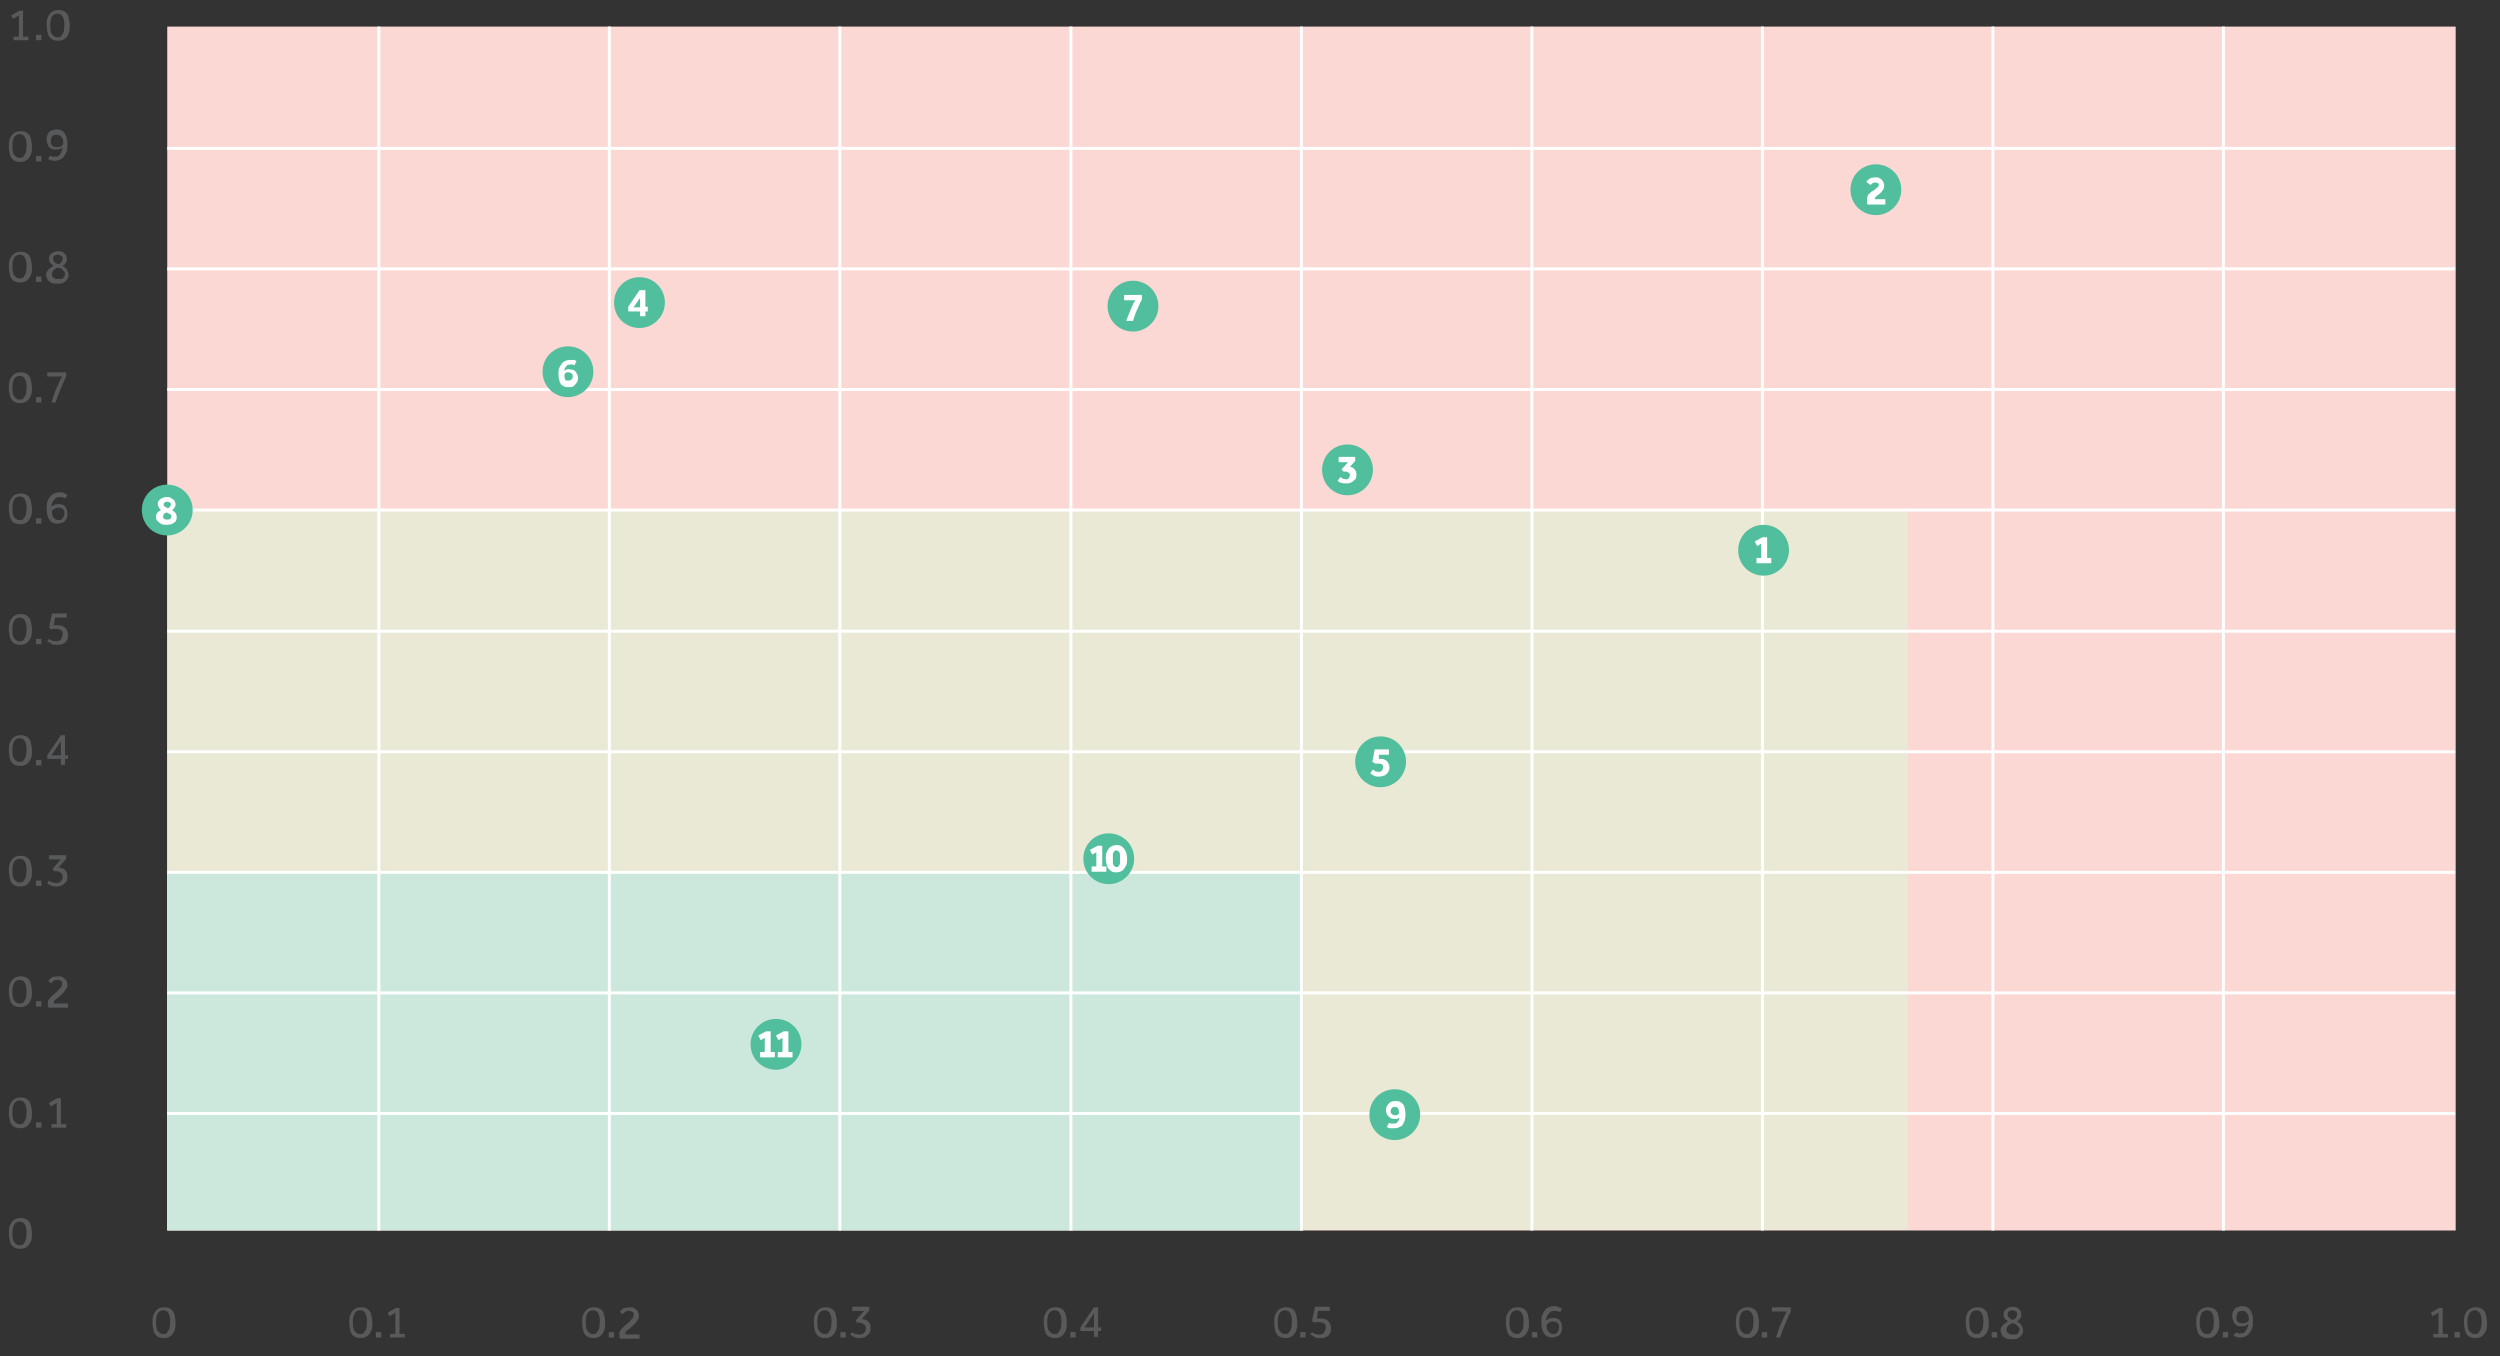 <?xml version="1.0" encoding="UTF-8"?>
<svg xmlns="http://www.w3.org/2000/svg" version="1.1" xmlns:xlink="http://www.w3.org/1999/xlink" viewBox="0 0 423 229.5">
  <rect x="0" y="0" width="423" height="229.5" fill="#333333" stroke="none"/>
  <!-- Generator: Adobe Illustrator 29.5.1, SVG Export Plug-In . SVG Version: 2.1.0 Build 141)  -->
  <defs>
    <style>
      .st0 {
        fill: #fff;
      }

      .st1, .st2 {
        fill: none;
      }

      .st3 {
        fill: #51be9d;
      }

      .st4 {
        isolation: isolate;
      }

      .st5 {
        fill: #fcd8d4;
      }

      .st2 {
        stroke: #fff;
        stroke-width: .5px;
      }

      .st6 {
        fill: #58595b;
      }

      .st7 {
        fill: #cce8dd;
      }

      .st8 {
        fill: #eae9d5;
      }
    </style>
    <clipPath id="clippath">
      <rect class="st1" x="-32803.8" y="-32340.9" width="65536" height="65536"/>
    </clipPath>
  </defs>
  <g class="st4">
    <g id="Capa_1">
      <rect class="st5" x="28.3" y="4.5" width="387.2" height="203.7"/>
      <rect class="st8" x="28.3" y="86.3" width="294.5" height="121.8"/>
      <g>
        <path class="st6" d="M27.7,226.4c-.4,0-.8-.1-1.1-.3-.3-.2-.5-.5-.6-.9-.1-.4-.2-.9-.2-1.4s0-1,.2-1.4.4-.7.7-.9c.3-.2.6-.3,1.1-.3s.8.1,1.1.3c.3.2.5.5.6.9.1.4.2.9.2,1.4s0,1-.2,1.4-.4.7-.7.9c-.3.2-.6.3-1.1.3ZM27.7,225.7c.3,0,.5,0,.6-.3.2-.2.3-.4.4-.7,0-.3.1-.7.1-1.1,0-.6-.1-1.1-.3-1.4-.2-.4-.5-.5-.9-.5s-.7.2-.9.5c-.2.4-.3.8-.3,1.4s0,.8.1,1.1c0,.3.2.5.4.7.2.2.4.3.6.3Z"/>
        <path class="st6" d="M61,226.4c-.4,0-.8-.1-1.1-.3-.3-.2-.5-.5-.6-.9-.1-.4-.2-.9-.2-1.4s0-1,.2-1.4.4-.7.7-.9c.3-.2.6-.3,1.1-.3s.8.1,1.1.3c.3.2.5.5.6.9.1.4.2.9.2,1.4s0,1-.2,1.4-.4.7-.7.9c-.3.2-.6.3-1.1.3ZM61,225.7c.3,0,.5,0,.6-.3.2-.2.3-.4.4-.7,0-.3.1-.7.1-1.1,0-.6-.1-1.1-.3-1.4-.2-.4-.5-.5-.9-.5s-.7.2-.9.5c-.2.4-.3.8-.3,1.4s0,.8.1,1.1c0,.3.2.5.4.7.2.2.4.3.6.3Z"/>
        <path class="st6" d="M63.6,226.3v-.9h.9v.9h-.9Z"/>
        <path class="st6" d="M66,226.3v-.6h.9v-3.6l-1,.6-.3-.6,1.4-.8h.6v4.4h.9v.6h-2.5Z"/>
        <path class="st6" d="M100.4,226.4c-.4,0-.8-.1-1.1-.3-.3-.2-.5-.5-.6-.9-.1-.4-.2-.9-.2-1.4s0-1,.2-1.4.4-.7.7-.9c.3-.2.6-.3,1.1-.3s.8.1,1.1.3c.3.2.5.5.6.9.1.4.2.9.2,1.4s0,1-.2,1.4-.4.7-.7.9c-.3.2-.6.3-1.1.3ZM100.4,225.7c.3,0,.5,0,.6-.3.2-.2.3-.4.4-.7,0-.3.1-.7.1-1.1,0-.6-.1-1.1-.3-1.4-.2-.4-.5-.5-.9-.5s-.7.2-.9.5c-.2.4-.3.8-.3,1.4s0,.8.1,1.1c0,.3.2.5.4.7.2.2.4.3.6.3Z"/>
        <path class="st6" d="M103,226.3v-.9h.9v.9h-.9Z"/>
        <path class="st6" d="M104.8,226.3v-.5c0-.3,0-.5.2-.7.1-.2.3-.4.5-.6.2-.2.5-.4.7-.6s.4-.3.5-.5.3-.3.4-.4c0-.1.1-.3.1-.5s0-.2,0-.3c0-.1-.1-.2-.3-.3-.1,0-.3-.1-.5-.1s-.4,0-.5.1c-.1,0-.2.1-.3.2,0,0-.2.2-.2.3l-.5-.4c0-.1.2-.3.3-.4.1-.1.3-.3.5-.3.2,0,.5-.1.8-.1s.7,0,.9.2.4.3.5.5c.1.2.2.4.2.7s0,.5-.2.7c-.1.2-.3.4-.4.6-.2.2-.4.3-.5.5-.3.3-.6.5-.9.7s-.3.5-.3.7h2.4v.7h-3.2Z"/>
        <path class="st6" d="M139.6,226.4c-.4,0-.8-.1-1.1-.3-.3-.2-.5-.5-.6-.9-.1-.4-.2-.9-.2-1.4s0-1,.2-1.4.4-.7.7-.9c.3-.2.6-.3,1.1-.3s.8.1,1.1.3c.3.2.5.5.6.9.1.4.2.9.2,1.4s0,1-.2,1.4-.4.7-.7.9c-.3.2-.6.3-1.1.3ZM139.6,225.7c.3,0,.5,0,.6-.3.2-.2.3-.4.4-.7,0-.3.1-.7.1-1.1,0-.6-.1-1.1-.3-1.4-.2-.4-.5-.5-.9-.5s-.7.2-.9.5c-.2.4-.3.8-.3,1.4s0,.8.1,1.1c0,.3.2.5.4.7.2.2.4.3.6.3Z"/>
        <path class="st6" d="M142.2,226.3v-.9h.9v.9h-.9Z"/>
        <path class="st6" d="M143.8,225.9l.4-.5c.1.1.3.2.5.3.2,0,.4.1.7.1s.6,0,.8-.3c.2-.2.3-.4.3-.7s0-.5-.3-.7-.4-.3-.7-.3-.2,0-.3,0c0,0-.2,0-.2,0l-.2-.4,1.4-1.6h-2v-.7h2.9v.6l-1.3,1.5c.4,0,.8.1,1.1.4.3.3.4.6.4,1.1s0,.6-.2.9c-.2.2-.4.4-.7.6-.3.1-.6.2-.9.2s-.7,0-1-.2c-.3-.1-.5-.2-.6-.4Z"/>
        <path class="st6" d="M178.5,226.4c-.4,0-.8-.1-1.1-.3-.3-.2-.5-.5-.6-.9-.1-.4-.2-.9-.2-1.4s0-1,.2-1.4.4-.7.7-.9c.3-.2.6-.3,1.1-.3s.8.1,1.1.3c.3.2.5.5.6.9.1.4.2.9.2,1.4s0,1-.2,1.4-.4.7-.7.9c-.3.2-.6.3-1.1.3ZM178.5,225.7c.3,0,.5,0,.6-.3.2-.2.3-.4.4-.7,0-.3.1-.7.1-1.1,0-.6-.1-1.1-.3-1.4-.2-.4-.5-.5-.9-.5s-.7.2-.9.5c-.2.4-.3.8-.3,1.4s0,.8.1,1.1c0,.3.2.5.4.7.2.2.4.3.6.3Z"/>
        <path class="st6" d="M181.1,226.3v-.9h.9v.9h-.9Z"/>
        <path class="st6" d="M182.8,225.2v-.6l2.3-3.4h.7v3.4h.5v.6h-.5v1h-.7v-1h-2.3ZM183.5,224.6h1.6v-2.4l-1.6,2.4Z"/>
        <path class="st6" d="M217.5,226.4c-.4,0-.8-.1-1.1-.3-.3-.2-.5-.5-.6-.9-.1-.4-.2-.9-.2-1.4s0-1,.2-1.4.4-.7.7-.9c.3-.2.6-.3,1.1-.3s.8.1,1.1.3c.3.2.5.5.6.9.1.4.2.9.2,1.4s0,1-.2,1.4-.4.7-.7.9c-.3.2-.6.3-1.1.3ZM217.5,225.7c.3,0,.5,0,.6-.3.2-.2.3-.4.4-.7,0-.3.1-.7.1-1.1,0-.6-.1-1.1-.3-1.4-.2-.4-.5-.5-.9-.5s-.7.2-.9.5c-.2.4-.3.8-.3,1.4s0,.8.1,1.1c0,.3.2.5.4.7.2.2.4.3.6.3Z"/>
        <path class="st6" d="M220,226.3v-.9h.9v.9h-.9Z"/>
        <path class="st6" d="M221.6,225.9l.4-.5c.1.1.3.2.5.3.2,0,.4.1.7.1.4,0,.7-.1.8-.3s.3-.5.3-.8,0-.3,0-.4c0-.2-.2-.3-.3-.4-.2-.1-.4-.2-.7-.2s-.4,0-.5,0-.2,0-.4.1l-.4-.3.5-2.4h2.5v.7h-2l-.2,1.3c0,0,.1,0,.3,0,.1,0,.3,0,.4,0,.5,0,.9.1,1.2.4.3.3.5.7.5,1.2s0,.6-.2.9c-.1.3-.3.5-.6.6-.3.2-.6.2-1.1.2s-.7,0-.9-.2-.5-.2-.6-.4Z"/>
        <path class="st6" d="M256.7,226.4c-.4,0-.8-.1-1.1-.3-.3-.2-.5-.5-.6-.9-.1-.4-.2-.9-.2-1.4s0-1,.2-1.4.4-.7.7-.9c.3-.2.6-.3,1.1-.3s.8.1,1.1.3c.3.2.5.5.6.9.1.4.2.9.2,1.4s0,1-.2,1.4-.4.7-.7.9c-.3.2-.6.3-1.1.3ZM256.7,225.7c.3,0,.5,0,.6-.3.2-.2.3-.4.4-.7,0-.3.1-.7.1-1.1,0-.6-.1-1.1-.3-1.4-.2-.4-.5-.5-.9-.5s-.7.2-.9.5c-.2.4-.3.8-.3,1.4s0,.8.1,1.1c0,.3.2.5.4.7.2.2.4.3.6.3Z"/>
        <path class="st6" d="M259.2,226.3v-.9h.9v.9h-.9Z"/>
        <path class="st6" d="M264.3,221.4l-.3.6s-.1,0-.3-.1c-.2,0-.3-.1-.6-.1s-.6,0-.8.2c-.2.2-.4.4-.5.6s-.2.5-.2.8c.1,0,.3-.2.5-.3.2,0,.4-.1.7-.1.5,0,.9.1,1.1.4.3.3.4.7.4,1.2s0,.6-.2.9c-.1.3-.3.5-.6.6-.3.1-.5.2-.9.2-.6,0-1-.2-1.3-.6-.3-.4-.5-1-.5-1.8s0-1.1.2-1.5c.2-.4.4-.8.7-1,.3-.2.7-.4,1.2-.4s.5,0,.7.1.4.2.5.2ZM261.7,224.1c0,.5,0,.9.3,1.2s.4.4.8.4.5,0,.7-.3.3-.5.3-.8,0-.5-.2-.7-.4-.3-.7-.3-.5,0-.6.1c-.2,0-.3.2-.5.3Z"/>
        <path class="st6" d="M295.6,226.4c-.4,0-.8-.1-1.1-.3-.3-.2-.5-.5-.6-.9-.1-.4-.2-.9-.2-1.4s0-1,.2-1.4c.1-.4.4-.7.7-.9.3-.2.6-.3,1.1-.3s.8.1,1.1.3c.3.2.5.5.6.9s.2.9.2,1.4,0,1-.2,1.4-.4.7-.7.9c-.3.2-.6.3-1.1.3ZM295.6,225.7c.3,0,.5,0,.6-.3.2-.2.3-.4.4-.7,0-.3.1-.7.1-1.1,0-.6-.1-1.1-.3-1.4-.2-.4-.5-.5-.9-.5s-.7.2-.9.5c-.2.4-.3.8-.3,1.4s0,.8.1,1.1c0,.3.2.5.4.7.2.2.4.3.6.3Z"/>
        <path class="st6" d="M298.1,226.3v-.9h.9v.9h-.9Z"/>
        <path class="st6" d="M301.3,226.3h-.8c.1-.4.3-.8.4-1.2s.3-.8.5-1.3c.2-.4.4-.8.5-1.1.2-.3.3-.6.4-.8h-2.5v-.7h3.2v.7c0,.1-.2.4-.3.6-.1.3-.3.6-.4.9-.1.3-.3.7-.4,1-.1.3-.3.7-.4,1s-.2.6-.3.9Z"/>
        <path class="st6" d="M334.5,226.4c-.4,0-.8-.1-1.1-.3-.3-.2-.5-.5-.6-.9-.1-.4-.2-.9-.2-1.4s0-1,.2-1.4c.1-.4.4-.7.7-.9.3-.2.6-.3,1.1-.3s.8.1,1.1.3c.3.2.5.5.6.9s.2.9.2,1.4,0,1-.2,1.4-.4.7-.7.9c-.3.2-.6.3-1.1.3ZM334.5,225.7c.3,0,.5,0,.6-.3.2-.2.3-.4.4-.7,0-.3.1-.7.1-1.1,0-.6-.1-1.1-.3-1.4-.2-.4-.5-.5-.9-.5s-.7.2-.9.5c-.2.4-.3.8-.3,1.4s0,.8.1,1.1c0,.3.2.5.4.7.2.2.4.3.6.3Z"/>
        <path class="st6" d="M337,226.3v-.9h.9v.9h-.9Z"/>
        <path class="st6" d="M339.7,223.5c-.2-.1-.4-.3-.5-.4s-.2-.4-.2-.7.1-.7.4-.9c.3-.2.7-.4,1.1-.4s.9.1,1.1.4c.3.2.4.5.4.9s0,.5-.2.7-.3.4-.6.5c.1,0,.3.1.5.3.2.1.3.3.4.5s.2.4.2.7,0,.5-.2.7c-.1.2-.3.4-.6.6-.3.2-.6.2-1.1.2s-.8,0-1.1-.2c-.3-.2-.5-.3-.6-.6s-.2-.5-.2-.7,0-.4.2-.6c.1-.2.2-.3.4-.5.2-.1.3-.2.5-.3ZM340.5,223.9c-.3,0-.5.2-.7.4-.2.2-.3.4-.3.7s0,.4.2.5c.1.1.3.2.4.3.2,0,.3,0,.5,0s.3,0,.5,0c.2,0,.3-.2.4-.3.1-.1.2-.3.2-.5s0-.3-.2-.5c-.1-.1-.2-.3-.4-.4-.2-.1-.3-.2-.5-.2ZM340.5,223.3c.3,0,.5-.2.6-.4s.2-.3.2-.5,0-.4-.2-.5c-.2-.1-.4-.2-.6-.2s-.5,0-.6.2c-.2.1-.2.3-.2.5s0,.3.2.5c.1.2.4.3.6.4Z"/>
        <path class="st6" d="M373.5,226.4c-.4,0-.8-.1-1.1-.3-.3-.2-.5-.5-.6-.9-.1-.4-.2-.9-.2-1.4s0-1,.2-1.4c.1-.4.4-.7.7-.9.3-.2.6-.3,1.1-.3s.8.1,1.1.3c.3.2.5.5.6.9s.2.9.2,1.4,0,1-.2,1.4-.4.7-.7.9c-.3.2-.6.3-1.1.3ZM373.5,225.7c.3,0,.5,0,.6-.3.2-.2.3-.4.4-.7,0-.3.1-.7.1-1.1,0-.6-.1-1.1-.3-1.4-.2-.4-.5-.5-.9-.5s-.7.2-.9.5c-.2.4-.3.8-.3,1.4s0,.8.1,1.1c0,.3.2.5.4.7.2.2.4.3.6.3Z"/>
        <path class="st6" d="M376.1,226.3v-.9h.9v.9h-.9Z"/>
        <path class="st6" d="M377.9,226.1l.3-.6s0,0,.2,0,.2,0,.3.1.3,0,.4,0c.3,0,.6,0,.7-.2.2-.2.3-.4.4-.6s.2-.5.2-.8c0,0-.2.2-.4.3s-.4.1-.8.1-.6,0-.8-.2c-.2-.1-.4-.3-.5-.6-.1-.2-.2-.5-.2-.9s0-.6.2-.9.3-.5.6-.6c.3-.1.5-.2.9-.2.6,0,1,.2,1.3.6s.5,1,.5,1.8,0,1.1-.2,1.5c-.2.4-.4.8-.7,1-.3.2-.7.4-1.2.4s-.5,0-.7-.1-.4-.1-.5-.2ZM380.5,223.4c0-.5,0-.9-.3-1.2s-.4-.4-.8-.4-.3,0-.5.1c-.2,0-.3.2-.4.4,0,.2-.1.4-.1.6,0,.3,0,.5.2.7.2.2.4.3.7.3s.5,0,.7-.1c.2,0,.3-.2.4-.3Z"/>
        <path class="st6" d="M411.7,226.3v-.6h.9v-3.6l-1,.6-.3-.6,1.4-.8h.6v4.4h.9v.6h-2.5Z"/>
        <path class="st6" d="M415.3,226.3v-.9h.9v.9h-.9Z"/>
        <path class="st6" d="M418.8,226.4c-.4,0-.8-.1-1.1-.3-.3-.2-.5-.5-.6-.9-.1-.4-.2-.9-.2-1.4s0-1,.2-1.4c.1-.4.4-.7.7-.9.3-.2.6-.3,1.1-.3s.8.1,1.1.3c.3.2.5.5.6.9s.2.9.2,1.4,0,1-.2,1.4-.4.7-.7.9c-.3.2-.6.3-1.1.3ZM418.8,225.7c.3,0,.5,0,.6-.3.2-.2.3-.4.4-.7,0-.3.1-.7.1-1.1,0-.6-.1-1.1-.3-1.4-.2-.4-.5-.5-.9-.5s-.7.2-.9.5c-.2.4-.3.8-.3,1.4s0,.8.1,1.1c0,.3.2.5.4.7.2.2.4.3.6.3Z"/>
      </g>
      <rect class="st7" x="28.3" y="147.6" width="192.2" height="60.6"/>
      <g>
        <path class="st6" d="M2.3,6.8v-.6h.9v-3.6l-1,.6-.3-.6,1.4-.8h.6v4.4h.9v.6h-2.5Z"/>
        <path class="st6" d="M6.1,6.8v-.9h.9v.9h-.9Z"/>
        <path class="st6" d="M9.8,6.9c-.4,0-.8-.1-1.1-.3-.3-.2-.5-.5-.6-.9-.1-.4-.2-.9-.2-1.4s0-1,.2-1.4.4-.7.7-.9c.3-.2.6-.3,1.1-.3s.8.1,1.1.3c.3.2.5.5.6.9.1.4.2.9.2,1.4s0,1-.2,1.4c-.1.4-.4.7-.7.9-.3.2-.6.3-1.1.3ZM9.8,6.3c.3,0,.5,0,.6-.3.2-.2.3-.4.4-.7,0-.3.1-.7.1-1.1,0-.6-.1-1.1-.3-1.4s-.5-.5-.9-.5-.7.2-.9.5c-.2.4-.3.8-.3,1.4s0,.8.1,1.1c0,.3.2.5.4.7.2.2.4.3.6.3Z"/>
      </g>
      <g>
        <path class="st6" d="M3.4,27.4c-.4,0-.8-.1-1.1-.3-.3-.2-.5-.5-.6-.9-.1-.4-.2-.9-.2-1.4s0-1,.2-1.4.4-.7.7-.9c.3-.2.6-.3,1.1-.3s.8.1,1.1.3c.3.2.5.5.6.9.1.4.2.9.2,1.4s0,1-.2,1.4-.4.7-.7.9c-.3.2-.6.3-1.1.3ZM3.4,26.7c.3,0,.5,0,.6-.3.2-.2.3-.4.4-.7,0-.3.1-.7.1-1.1,0-.6-.1-1.1-.3-1.4-.2-.4-.5-.5-.9-.5s-.7.2-.9.5c-.2.4-.3.8-.3,1.4s0,.8.1,1.1c0,.3.2.5.4.7.2.2.4.3.6.3Z"/>
        <path class="st6" d="M6.1,27.3v-.9h.9v.9h-.9Z"/>
        <path class="st6" d="M8.1,27l.3-.6s0,0,.2,0c0,0,.2,0,.3.1s.3,0,.4,0c.3,0,.6,0,.7-.2.2-.2.3-.4.4-.6,0-.3.2-.5.2-.8,0,0-.2.2-.4.3-.2,0-.4.1-.8.1s-.6,0-.8-.2c-.2-.1-.4-.3-.5-.6-.1-.2-.2-.5-.2-.9s0-.6.2-.9c.1-.3.3-.5.6-.6.3-.1.5-.2.9-.2.6,0,1,.2,1.3.6s.5,1,.5,1.8,0,1.1-.2,1.5c-.2.4-.4.8-.7,1-.3.2-.7.4-1.2.4s-.5,0-.7-.1-.4-.1-.5-.2ZM10.7,24.4c0-.5,0-.9-.3-1.2s-.4-.4-.8-.4-.3,0-.5.1c-.2,0-.3.2-.4.4s-.1.4-.1.6c0,.3,0,.5.2.7.2.2.4.3.7.3s.5,0,.7-.1c.2,0,.3-.2.4-.3Z"/>
      </g>
      <g>
        <path class="st6" d="M3.4,47.8c-.4,0-.8-.1-1.1-.3-.3-.2-.5-.5-.6-.9-.1-.4-.2-.9-.2-1.4s0-1,.2-1.4.4-.7.7-.9c.3-.2.6-.3,1.1-.3s.8.1,1.1.3c.3.2.5.5.6.9.1.4.2.9.2,1.4s0,1-.2,1.4-.4.7-.7.9c-.3.2-.6.3-1.1.3ZM3.4,47.1c.3,0,.5,0,.6-.3.2-.2.3-.4.4-.7,0-.3.1-.7.1-1.1,0-.6-.1-1.1-.3-1.4-.2-.4-.5-.5-.9-.5s-.7.2-.9.5c-.2.4-.3.8-.3,1.4s0,.8.1,1.1c0,.3.2.5.4.7.2.2.4.3.6.3Z"/>
        <path class="st6" d="M6.1,47.7v-.9h.9v.9h-.9Z"/>
        <path class="st6" d="M9,44.9c-.2-.1-.4-.3-.5-.4-.1-.2-.2-.4-.2-.7s.1-.7.4-.9c.3-.2.7-.4,1.1-.4s.9.1,1.1.4c.3.2.4.5.4.9s0,.5-.2.7c-.1.2-.3.4-.6.5.1,0,.3.1.5.3.2.1.3.3.4.5s.2.4.2.7,0,.5-.2.7c-.1.2-.3.4-.6.6-.3.2-.6.2-1.1.2s-.8,0-1.1-.2c-.3-.2-.5-.3-.6-.6-.1-.2-.2-.5-.2-.7s0-.4.2-.6c.1-.2.2-.3.4-.5.2-.1.3-.2.5-.3ZM9.8,45.3c-.3,0-.5.2-.7.4-.2.2-.3.4-.3.7s0,.4.2.5c.1.1.3.2.4.3.2,0,.3,0,.5,0s.3,0,.5,0c.2,0,.3-.2.4-.3.1-.1.2-.3.2-.5s0-.3-.2-.5c-.1-.1-.2-.3-.4-.4-.2-.1-.3-.2-.5-.2ZM9.8,44.7c.3,0,.5-.2.6-.4.2-.2.2-.3.2-.5s0-.4-.2-.5-.4-.2-.6-.2-.5,0-.6.2c-.2.1-.2.3-.2.5s0,.3.2.5c.1.2.4.3.6.4Z"/>
      </g>
      <g>
        <path class="st6" d="M3.4,68.2c-.4,0-.8-.1-1.1-.3-.3-.2-.5-.5-.6-.9-.1-.4-.2-.9-.2-1.4s0-1,.2-1.4.4-.7.7-.9c.3-.2.6-.3,1.1-.3s.8.1,1.1.3c.3.2.5.5.6.9.1.4.2.9.2,1.4s0,1-.2,1.4-.4.7-.7.9c-.3.2-.6.3-1.1.3ZM3.4,67.6c.3,0,.5,0,.6-.3.2-.2.3-.4.4-.7,0-.3.1-.7.1-1.1,0-.6-.1-1.1-.3-1.4-.2-.4-.5-.5-.9-.5s-.7.2-.9.5c-.2.4-.3.8-.3,1.4s0,.8.1,1.1c0,.3.2.5.4.7.2.2.4.3.6.3Z"/>
        <path class="st6" d="M6.1,68.1v-.9h.9v.9h-.9Z"/>
        <path class="st6" d="M9.5,68.1h-.8c.1-.4.3-.8.4-1.2s.3-.8.5-1.3c.2-.4.4-.8.5-1.1s.3-.6.4-.8h-2.5v-.7h3.2v.7c0,.1-.2.4-.3.6-.1.3-.3.6-.4.9-.1.3-.3.7-.4,1s-.3.7-.4,1c-.1.3-.2.6-.3.9Z"/>
      </g>
      <g>
        <path class="st6" d="M3.4,88.7c-.4,0-.8-.1-1.1-.3-.3-.2-.5-.5-.6-.9-.1-.4-.2-.9-.2-1.4s0-1,.2-1.4.4-.7.7-.9c.3-.2.6-.3,1.1-.3s.8.1,1.1.3c.3.2.5.5.6.9.1.4.2.9.2,1.4s0,1-.2,1.4-.4.7-.7.9c-.3.2-.6.3-1.1.3ZM3.4,88c.3,0,.5,0,.6-.3.2-.2.3-.4.4-.7,0-.3.1-.7.1-1.1,0-.6-.1-1.1-.3-1.4-.2-.4-.5-.5-.9-.5s-.7.2-.9.5c-.2.4-.3.8-.3,1.4s0,.8.1,1.1c0,.3.2.5.4.7.2.2.4.3.6.3Z"/>
        <path class="st6" d="M6.1,88.6v-.9h.9v.9h-.9Z"/>
        <path class="st6" d="M11.4,83.7l-.3.6s-.1,0-.3-.1c-.2,0-.3-.1-.6-.1s-.6,0-.8.2c-.2.2-.4.4-.5.6-.1.3-.2.5-.2.8.1,0,.3-.2.5-.3.2,0,.4-.1.7-.1.5,0,.9.1,1.1.4.3.3.4.7.4,1.2s0,.6-.2.9c-.1.3-.3.5-.6.6-.3.1-.5.2-.9.2-.6,0-1-.2-1.3-.6-.3-.4-.5-1-.5-1.8s0-1.1.2-1.5c.2-.4.4-.8.7-1,.3-.2.7-.4,1.2-.4s.5,0,.7.1c.2,0,.4.2.5.2ZM8.8,86.4c0,.5,0,.9.3,1.2s.4.4.8.4.5,0,.7-.3.3-.5.3-.8,0-.5-.2-.7c-.1-.2-.4-.3-.7-.3s-.5,0-.6.1-.3.2-.5.3Z"/>
      </g>
      <g>
        <path class="st6" d="M3.4,109.1c-.4,0-.8-.1-1.1-.3-.3-.2-.5-.5-.6-.9-.1-.4-.2-.9-.2-1.4s0-1,.2-1.4.4-.7.7-.9c.3-.2.6-.3,1.1-.3s.8.1,1.1.3c.3.2.5.5.6.9.1.4.2.9.2,1.4s0,1-.2,1.4-.4.7-.7.9c-.3.2-.6.3-1.1.3ZM3.4,108.5c.3,0,.5,0,.6-.3.2-.2.3-.4.4-.7,0-.3.1-.7.1-1.1,0-.6-.1-1.1-.3-1.4-.2-.4-.5-.5-.9-.5s-.7.2-.9.5c-.2.4-.3.8-.3,1.4s0,.8.1,1.1c0,.3.2.5.4.7.2.2.4.3.6.3Z"/>
        <path class="st6" d="M6.1,109v-.9h.9v.9h-.9Z"/>
        <path class="st6" d="M7.9,108.6l.4-.5c.1.1.3.2.5.3.2,0,.4.1.7.1.4,0,.7-.1.8-.3s.3-.5.3-.8,0-.3,0-.4c0-.2-.2-.3-.3-.4-.2-.1-.4-.2-.7-.2s-.4,0-.5,0-.2,0-.4.1l-.4-.3.5-2.4h2.5v.7h-2l-.2,1.3c0,0,.1,0,.3,0,.1,0,.3,0,.4,0,.5,0,.9.1,1.2.4.3.3.5.7.5,1.2s0,.6-.2.9c-.1.3-.3.5-.6.6-.3.2-.6.2-1.1.2s-.7,0-.9-.2-.5-.2-.6-.4Z"/>
      </g>
      <g>
        <path class="st6" d="M3.4,129.6c-.4,0-.8-.1-1.1-.3-.3-.2-.5-.5-.6-.9-.1-.4-.2-.9-.2-1.4s0-1,.2-1.4.4-.7.7-.9c.3-.2.6-.3,1.1-.3s.8.1,1.1.3c.3.2.5.5.6.9.1.4.2.9.2,1.4s0,1-.2,1.4-.4.7-.7.9c-.3.2-.6.3-1.1.3ZM3.4,128.9c.3,0,.5,0,.6-.3.2-.2.3-.4.4-.7,0-.3.1-.7.1-1.1,0-.6-.1-1.1-.3-1.4-.2-.4-.5-.5-.9-.5s-.7.2-.9.5c-.2.4-.3.8-.3,1.4s0,.8.1,1.1c0,.3.2.5.4.7.2.2.4.3.6.3Z"/>
        <path class="st6" d="M6.1,129.5v-.9h.9v.9h-.9Z"/>
        <path class="st6" d="M8,128.4v-.6l2.3-3.4h.7v3.4h.5v.6h-.5v1h-.7v-1h-2.3ZM8.7,127.8h1.6v-2.4l-1.6,2.4Z"/>
      </g>
      <g>
        <path class="st6" d="M3.4,150c-.4,0-.8-.1-1.1-.3-.3-.2-.5-.5-.6-.9-.1-.4-.2-.9-.2-1.4s0-1,.2-1.4.4-.7.7-.9c.3-.2.6-.3,1.1-.3s.8.1,1.1.3c.3.2.5.5.6.9.1.4.2.9.2,1.4s0,1-.2,1.4-.4.7-.7.9c-.3.2-.6.3-1.1.3ZM3.4,149.3c.3,0,.5,0,.6-.3.2-.2.3-.4.4-.7,0-.3.1-.7.1-1.1,0-.6-.1-1.1-.3-1.4-.2-.4-.5-.5-.9-.5s-.7.2-.9.5c-.2.4-.3.8-.3,1.4s0,.8.1,1.1c0,.3.2.5.4.7.2.2.4.3.6.3Z"/>
        <path class="st6" d="M6.1,149.9v-.9h.9v.9h-.9Z"/>
        <path class="st6" d="M7.9,149.5l.4-.5c.1.1.3.2.5.3.2,0,.4.1.7.1s.6,0,.8-.3c.2-.2.3-.4.3-.7s0-.5-.3-.7-.4-.3-.7-.3-.2,0-.3,0c0,0-.2,0-.2,0l-.2-.4,1.4-1.6h-2v-.7h2.9v.6l-1.3,1.5c.4,0,.8.1,1.1.4.3.3.4.6.4,1.1s0,.6-.2.9c-.2.2-.4.4-.7.6-.3.1-.6.2-.9.2s-.7,0-1-.2c-.3-.1-.5-.2-.6-.4Z"/>
      </g>
      <g>
        <path class="st6" d="M3.4,170.4c-.4,0-.8-.1-1.1-.3-.3-.2-.5-.5-.6-.9-.1-.4-.2-.9-.2-1.4s0-1,.2-1.4.4-.7.7-.9c.3-.2.6-.3,1.1-.3s.8.1,1.1.3c.3.2.5.5.6.9.1.4.2.9.2,1.4s0,1-.2,1.4-.4.7-.7.9c-.3.2-.6.3-1.1.3ZM3.4,169.8c.3,0,.5,0,.6-.3.2-.2.3-.4.4-.7,0-.3.1-.7.1-1.1,0-.6-.1-1.1-.3-1.4-.2-.4-.5-.5-.9-.5s-.7.2-.9.5c-.2.4-.3.8-.3,1.4s0,.8.1,1.1c0,.3.2.5.4.7.2.2.4.3.6.3Z"/>
        <path class="st6" d="M6.1,170.3v-.9h.9v.9h-.9Z"/>
        <path class="st6" d="M8.1,170.3v-.5c0-.3,0-.5.2-.7.1-.2.3-.4.5-.6.2-.2.5-.4.7-.6s.4-.3.5-.5.3-.3.4-.4c0-.1.1-.3.1-.5s0-.2,0-.3c0-.1-.1-.2-.3-.3-.1,0-.3-.1-.5-.1s-.4,0-.5.1c-.1,0-.2.1-.3.2,0,0-.2.2-.2.3l-.5-.4c0-.1.2-.3.3-.4.1-.1.3-.3.5-.3.2,0,.5-.1.8-.1s.7,0,.9.2.4.3.5.5c.1.2.2.4.2.7s0,.5-.2.7c-.1.2-.3.4-.4.6-.2.2-.4.3-.5.5-.3.3-.6.5-.9.7s-.3.5-.3.7h2.4v.7h-3.2Z"/>
      </g>
      <g>
        <path class="st6" d="M3.4,190.9c-.4,0-.8-.1-1.1-.3-.3-.2-.5-.5-.6-.9-.1-.4-.2-.9-.2-1.4s0-1,.2-1.4.4-.7.7-.9c.3-.2.6-.3,1.1-.3s.8.1,1.1.3c.3.2.5.5.6.9.1.4.2.9.2,1.4s0,1-.2,1.4-.4.7-.7.9c-.3.2-.6.3-1.1.3ZM3.4,190.2c.3,0,.5,0,.6-.3.2-.2.3-.4.4-.7,0-.3.1-.7.1-1.1,0-.6-.1-1.1-.3-1.4-.2-.4-.5-.5-.9-.5s-.7.2-.9.5c-.2.4-.3.8-.3,1.4s0,.8.1,1.1c0,.3.2.5.4.7.2.2.4.3.6.3Z"/>
        <path class="st6" d="M6.1,190.8v-.9h.9v.9h-.9Z"/>
        <path class="st6" d="M8.7,190.8v-.6h.9v-3.6l-1,.6-.3-.6,1.4-.8h.6v4.4h.9v.6h-2.5Z"/>
      </g>
      <path class="st6" d="M3.4,211.3c-.4,0-.8-.1-1.1-.3-.3-.2-.5-.5-.6-.9-.1-.4-.2-.9-.2-1.4s0-1,.2-1.4.4-.7.7-.9c.3-.2.6-.3,1.1-.3s.8.1,1.1.3c.3.2.5.5.6.9.1.4.2.9.2,1.4s0,1-.2,1.4-.4.7-.7.9c-.3.2-.6.3-1.1.3ZM3.4,210.7c.3,0,.5,0,.6-.3.2-.2.3-.4.4-.7,0-.3.1-.7.1-1.1,0-.6-.1-1.1-.3-1.4-.2-.4-.5-.5-.9-.5s-.7.2-.9.5c-.2.4-.3.8-.3,1.4s0,.8.1,1.1c0,.3.2.5.4.7.2.2.4.3.6.3Z"/>
      <line class="st2" x1="64.1" y1="208.2" x2="64.1" y2="4.5"/>
      <line class="st2" x1="142.1" y1="208.2" x2="142.1" y2="4.5"/>
      <line class="st2" x1="220.2" y1="208.2" x2="220.2" y2="4.5"/>
      <line class="st2" x1="298.2" y1="208.2" x2="298.2" y2="4.5"/>
      <line class="st2" x1="103.1" y1="208.2" x2="103.1" y2="4.5"/>
      <line class="st2" x1="181.2" y1="208.2" x2="181.2" y2="4.5"/>
      <line class="st2" x1="259.2" y1="208.2" x2="259.2" y2="4.5"/>
      <line class="st2" x1="337.2" y1="208.2" x2="337.2" y2="4.5"/>
      <line class="st2" x1="376.2" y1="208.2" x2="376.2" y2="4.5"/>
      <line class="st2" x1="28.3" y1="65.9" x2="415.4" y2="65.9"/>
      <line class="st2" x1="28.3" y1="127.2" x2="415.4" y2="127.2"/>
      <line class="st2" x1="28.3" y1="188.4" x2="415.4" y2="188.4"/>
      <line class="st2" x1="28.3" y1="45.5" x2="415.4" y2="45.5"/>
      <line class="st2" x1="28.3" y1="106.8" x2="415.4" y2="106.8"/>
      <line class="st2" x1="28.3" y1="168" x2="415.4" y2="168"/>
      <line class="st2" x1="28.3" y1="25.1" x2="415.4" y2="25.1"/>
      <line class="st2" x1="28.3" y1="86.3" x2="415.4" y2="86.3"/>
      <line class="st2" x1="28.3" y1="147.6" x2="415.4" y2="147.6"/>
      <path class="st3" d="M108.2,55.5c2.3,0,4.3-1.9,4.3-4.3s-1.9-4.3-4.3-4.3-4.3,1.9-4.3,4.3,1.9,4.3,4.3,4.3"/>
      <path class="st0" d="M106.3,52.7v-.8l1.9-2.8h1v2.8h.4v.8h-.4v.8h-.9v-.8h-2ZM107.2,52h1.1v-1.6l-1.1,1.6Z"/>
      <path class="st3" d="M96.1,67.2c2.3,0,4.3-1.9,4.3-4.3s-1.9-4.3-4.3-4.3-4.3,1.9-4.3,4.3,1.9,4.3,4.3,4.3"/>
      <path class="st0" d="M97.6,61l-.4.8c0,0-.1,0-.3-.1s-.3,0-.4,0c-.3,0-.5,0-.7.3-.2.2-.3.4-.3.7.1,0,.2-.1.4-.2s.3,0,.5,0c.4,0,.8.1,1,.4s.4.6.4,1,0,.5-.2.8c-.1.2-.3.4-.5.6s-.5.2-.9.2-.6,0-.9-.2c-.3-.1-.5-.4-.6-.7s-.2-.7-.2-1.3,0-.9.2-1.2c.2-.4.4-.7.7-.9.3-.2.7-.3,1.1-.3s.5,0,.6,0c.2,0,.3.1.4.2ZM95.5,63.4c0,.3,0,.5.1.7,0,.2.2.3.3.3s.2,0,.3,0c.2,0,.3,0,.5-.2s.2-.3.2-.5,0-.4-.2-.5c-.1-.1-.3-.2-.4-.2s-.3,0-.4,0c-.1,0-.2.1-.3.2Z"/>
      <path class="st3" d="M28.3,90.6c2.3,0,4.3-1.9,4.3-4.3s-1.9-4.3-4.3-4.3-4.3,1.9-4.3,4.3,1.9,4.3,4.3,4.3"/>
      <path class="st0" d="M27.3,86.3c-.1,0-.3-.2-.4-.4-.1-.2-.2-.3-.2-.6s0-.4.2-.6c.1-.2.3-.3.5-.4s.5-.2.8-.2.6,0,.8.2.4.2.5.4c.1.2.2.4.2.6s0,.4-.2.6c-.1.2-.2.3-.4.4.2.1.4.3.6.5.1.2.2.4.2.7s0,.3-.1.5c0,.2-.2.3-.3.4-.1.1-.3.2-.5.3-.2,0-.5.1-.8.1s-.7,0-1-.2-.4-.3-.6-.5-.2-.4-.2-.6,0-.5.2-.7c.1-.2.3-.3.6-.5ZM28.3,86.7c-.2,0-.3.1-.5.2-.1.1-.2.3-.2.5s0,.3.1.3c0,0,.2.2.3.2s.2,0,.3,0,.2,0,.3,0c.1,0,.2-.1.3-.2,0,0,.1-.2.1-.3s0-.2-.1-.3-.2-.2-.3-.2c-.1,0-.2-.1-.3-.1ZM28.3,86c.2,0,.3-.1.4-.2.1-.1.2-.2.2-.4s0-.3-.2-.4c-.1,0-.2-.1-.4-.1s-.3,0-.4.1c-.1,0-.2.2-.2.4s0,.2.2.3c.1.1.2.2.4.2Z"/>
      <path class="st3" d="M131.3,181c2.3,0,4.3-1.9,4.3-4.3s-1.9-4.3-4.3-4.3-4.3,1.9-4.3,4.3,1.9,4.3,4.3,4.3"/>
      <g>
        <path class="st0" d="M128.6,178.9v-.9h.8v-2.4l-.7.4-.4-.8,1.3-.7h.8v3.5h.7v.9h-2.5Z"/>
        <path class="st0" d="M131.6,178.9v-.9h.8v-2.4l-.7.4-.4-.8,1.3-.7h.8v3.5h.7v.9h-2.5Z"/>
      </g>
      <path class="st3" d="M187.6,149.6c2.3,0,4.3-1.9,4.3-4.3s-1.9-4.3-4.3-4.3-4.3,1.9-4.3,4.3,1.9,4.3,4.3,4.3"/>
      <g>
        <path class="st0" d="M184.7,147.5v-.9h.8v-2.4l-.7.4-.4-.8,1.3-.7h.8v3.5h.7v.9h-2.5Z"/>
        <path class="st0" d="M188.9,147.6c-.4,0-.7,0-1-.3-.3-.2-.5-.5-.6-.8-.1-.4-.2-.8-.2-1.2s0-.9.2-1.2c.1-.3.3-.6.6-.8.3-.2.6-.3,1-.3s.7,0,1,.3c.3.2.4.5.6.8.1.3.2.7.2,1.2s0,.9-.2,1.2-.3.6-.6.8c-.3.2-.6.3-1,.3ZM188.9,146.7c.2,0,.3,0,.4-.2.1-.1.2-.3.2-.5,0-.2,0-.5,0-.7s0-.5,0-.7c0-.2-.1-.4-.2-.5-.1-.1-.2-.2-.4-.2s-.3,0-.4.2c-.1.1-.2.3-.2.5,0,.2,0,.4,0,.7s0,.5,0,.7c0,.2.1.4.2.5s.2.2.4.2Z"/>
      </g>
      <path class="st3" d="M236,192.9c2.3,0,4.3-1.9,4.3-4.3s-1.9-4.3-4.3-4.3-4.3,1.9-4.3,4.3,1.9,4.3,4.3,4.3"/>
      <path class="st0" d="M234.6,190.8l.4-.8c0,0,.2,0,.3.1.1,0,.3,0,.5,0,.3,0,.5,0,.7-.3.2-.2.2-.4.3-.7,0,0-.2.1-.4.2s-.3,0-.5,0c-.3,0-.5,0-.7-.2-.2-.1-.4-.3-.5-.5-.1-.2-.2-.5-.2-.7s0-.5.2-.8c.1-.2.3-.4.5-.6.2-.1.5-.2.9-.2s.6,0,.9.2.5.4.6.7c.1.3.2.8.2,1.3s0,.6-.1.9c0,.3-.2.5-.3.8s-.4.4-.6.5c-.2.1-.5.2-.9.2s-.5,0-.7,0c-.2,0-.4-.1-.5-.2ZM236.7,188.4c0-.4,0-.7-.2-.9-.1-.2-.3-.2-.5-.2s-.3,0-.5.2c-.1.1-.2.3-.2.5s0,.3.2.5c.1.1.3.2.4.2s.3,0,.4,0,.2-.1.3-.2Z"/>
      <path class="st3" d="M191.7,56.1c2.3,0,4.3-1.9,4.3-4.3s-1.9-4.3-4.3-4.3-4.3,1.9-4.3,4.3,1.9,4.3,4.3,4.3"/>
      <path class="st0" d="M191.7,54.3h-1.1c0-.3.2-.6.3-.9.1-.3.3-.7.4-1,.1-.3.3-.6.4-.9.1-.3.3-.5.4-.7h-1.9v-.9h3v.8c-.1.2-.3.5-.4.8-.1.3-.3.6-.4.9s-.3.6-.4,1c-.1.3-.2.6-.3.9Z"/>
      <path class="st3" d="M228,83.8c2.3,0,4.3-1.9,4.3-4.3s-1.9-4.3-4.3-4.3-4.3,1.9-4.3,4.3,1.9,4.3,4.3,4.3"/>
      <path class="st0" d="M226.3,81.4l.5-.7c.1.1.3.2.4.3.2,0,.3.1.5.1s.4,0,.5-.2c.1-.1.2-.3.2-.5s0-.3-.2-.4c-.1-.1-.3-.2-.5-.2s-.2,0-.2,0c0,0-.1,0-.2,0l-.3-.4,1.1-1.2h-1.6v-.9h2.8v.7l-.9,1c.4,0,.6.2.8.4.2.2.3.5.3.9s0,.6-.2.8c-.2.2-.4.4-.6.5s-.5.2-.8.2-.6,0-.9-.1c-.3,0-.5-.2-.7-.4Z"/>
      <path class="st3" d="M298.4,97.4c2.3,0,4.3-1.9,4.3-4.3s-1.9-4.3-4.3-4.3-4.3,1.9-4.3,4.3,1.9,4.3,4.3,4.3"/>
      <path class="st0" d="M297.2,95.3v-.9h.8v-2.4l-.7.4-.4-.8,1.3-.7h.8v3.5h.7v.9h-2.5Z"/>
      <path class="st3" d="M317.4,36.4c2.3,0,4.3-1.9,4.3-4.3s-1.9-4.3-4.3-4.3-4.3,1.9-4.3,4.3,1.9,4.3,4.3,4.3"/>
      <path class="st0" d="M315.9,34.4v-.6c0-.2,0-.4.1-.6,0-.2.2-.4.4-.5.1-.2.3-.3.5-.4.2-.1.3-.2.5-.4s.3-.2.4-.3c0-.1.1-.2.1-.3s0-.2-.1-.3c0,0-.2-.1-.4-.1s-.3,0-.4,0c0,0-.2.1-.3.2,0,0-.1.1-.2.2l-.7-.5c0-.1.2-.3.3-.4s.3-.2.5-.3c.2,0,.5-.1.7-.1s.6,0,.8.2c.2.1.4.3.5.5.1.2.2.4.2.6s0,.4-.1.6c0,.2-.2.3-.3.5s-.3.3-.4.4-.3.2-.4.3c-.1.1-.3.2-.3.3,0,.1-.1.2-.1.3h1.8v.9h-3Z"/>
      <path class="st3" d="M233.6,133.2c2.3,0,4.3-1.9,4.3-4.3s-1.9-4.3-4.3-4.3-4.3,1.9-4.3,4.3,1.9,4.3,4.3,4.3"/>
      <path class="st0" d="M231.8,130.9l.5-.7c.1.1.3.2.4.3.1,0,.3.1.5.1s.5,0,.6-.2c.1-.1.2-.3.2-.5s0-.2,0-.3c0-.1-.1-.2-.2-.3-.1,0-.3-.1-.5-.1s-.2,0-.3,0c-.1,0-.2,0-.3,0l-.5-.3.4-2.1h2.4v.9h-1.7v.7c-.1,0,0,0,0,0s.2,0,.3,0c.3,0,.5,0,.8.2.2.1.4.3.5.5.1.2.2.5.2.7s0,.5-.2.8c-.1.2-.3.4-.6.6-.3.1-.6.2-1,.2s-.6,0-.9-.2c-.2-.1-.4-.2-.6-.4Z"/>
    </g>
  </g>
</svg>